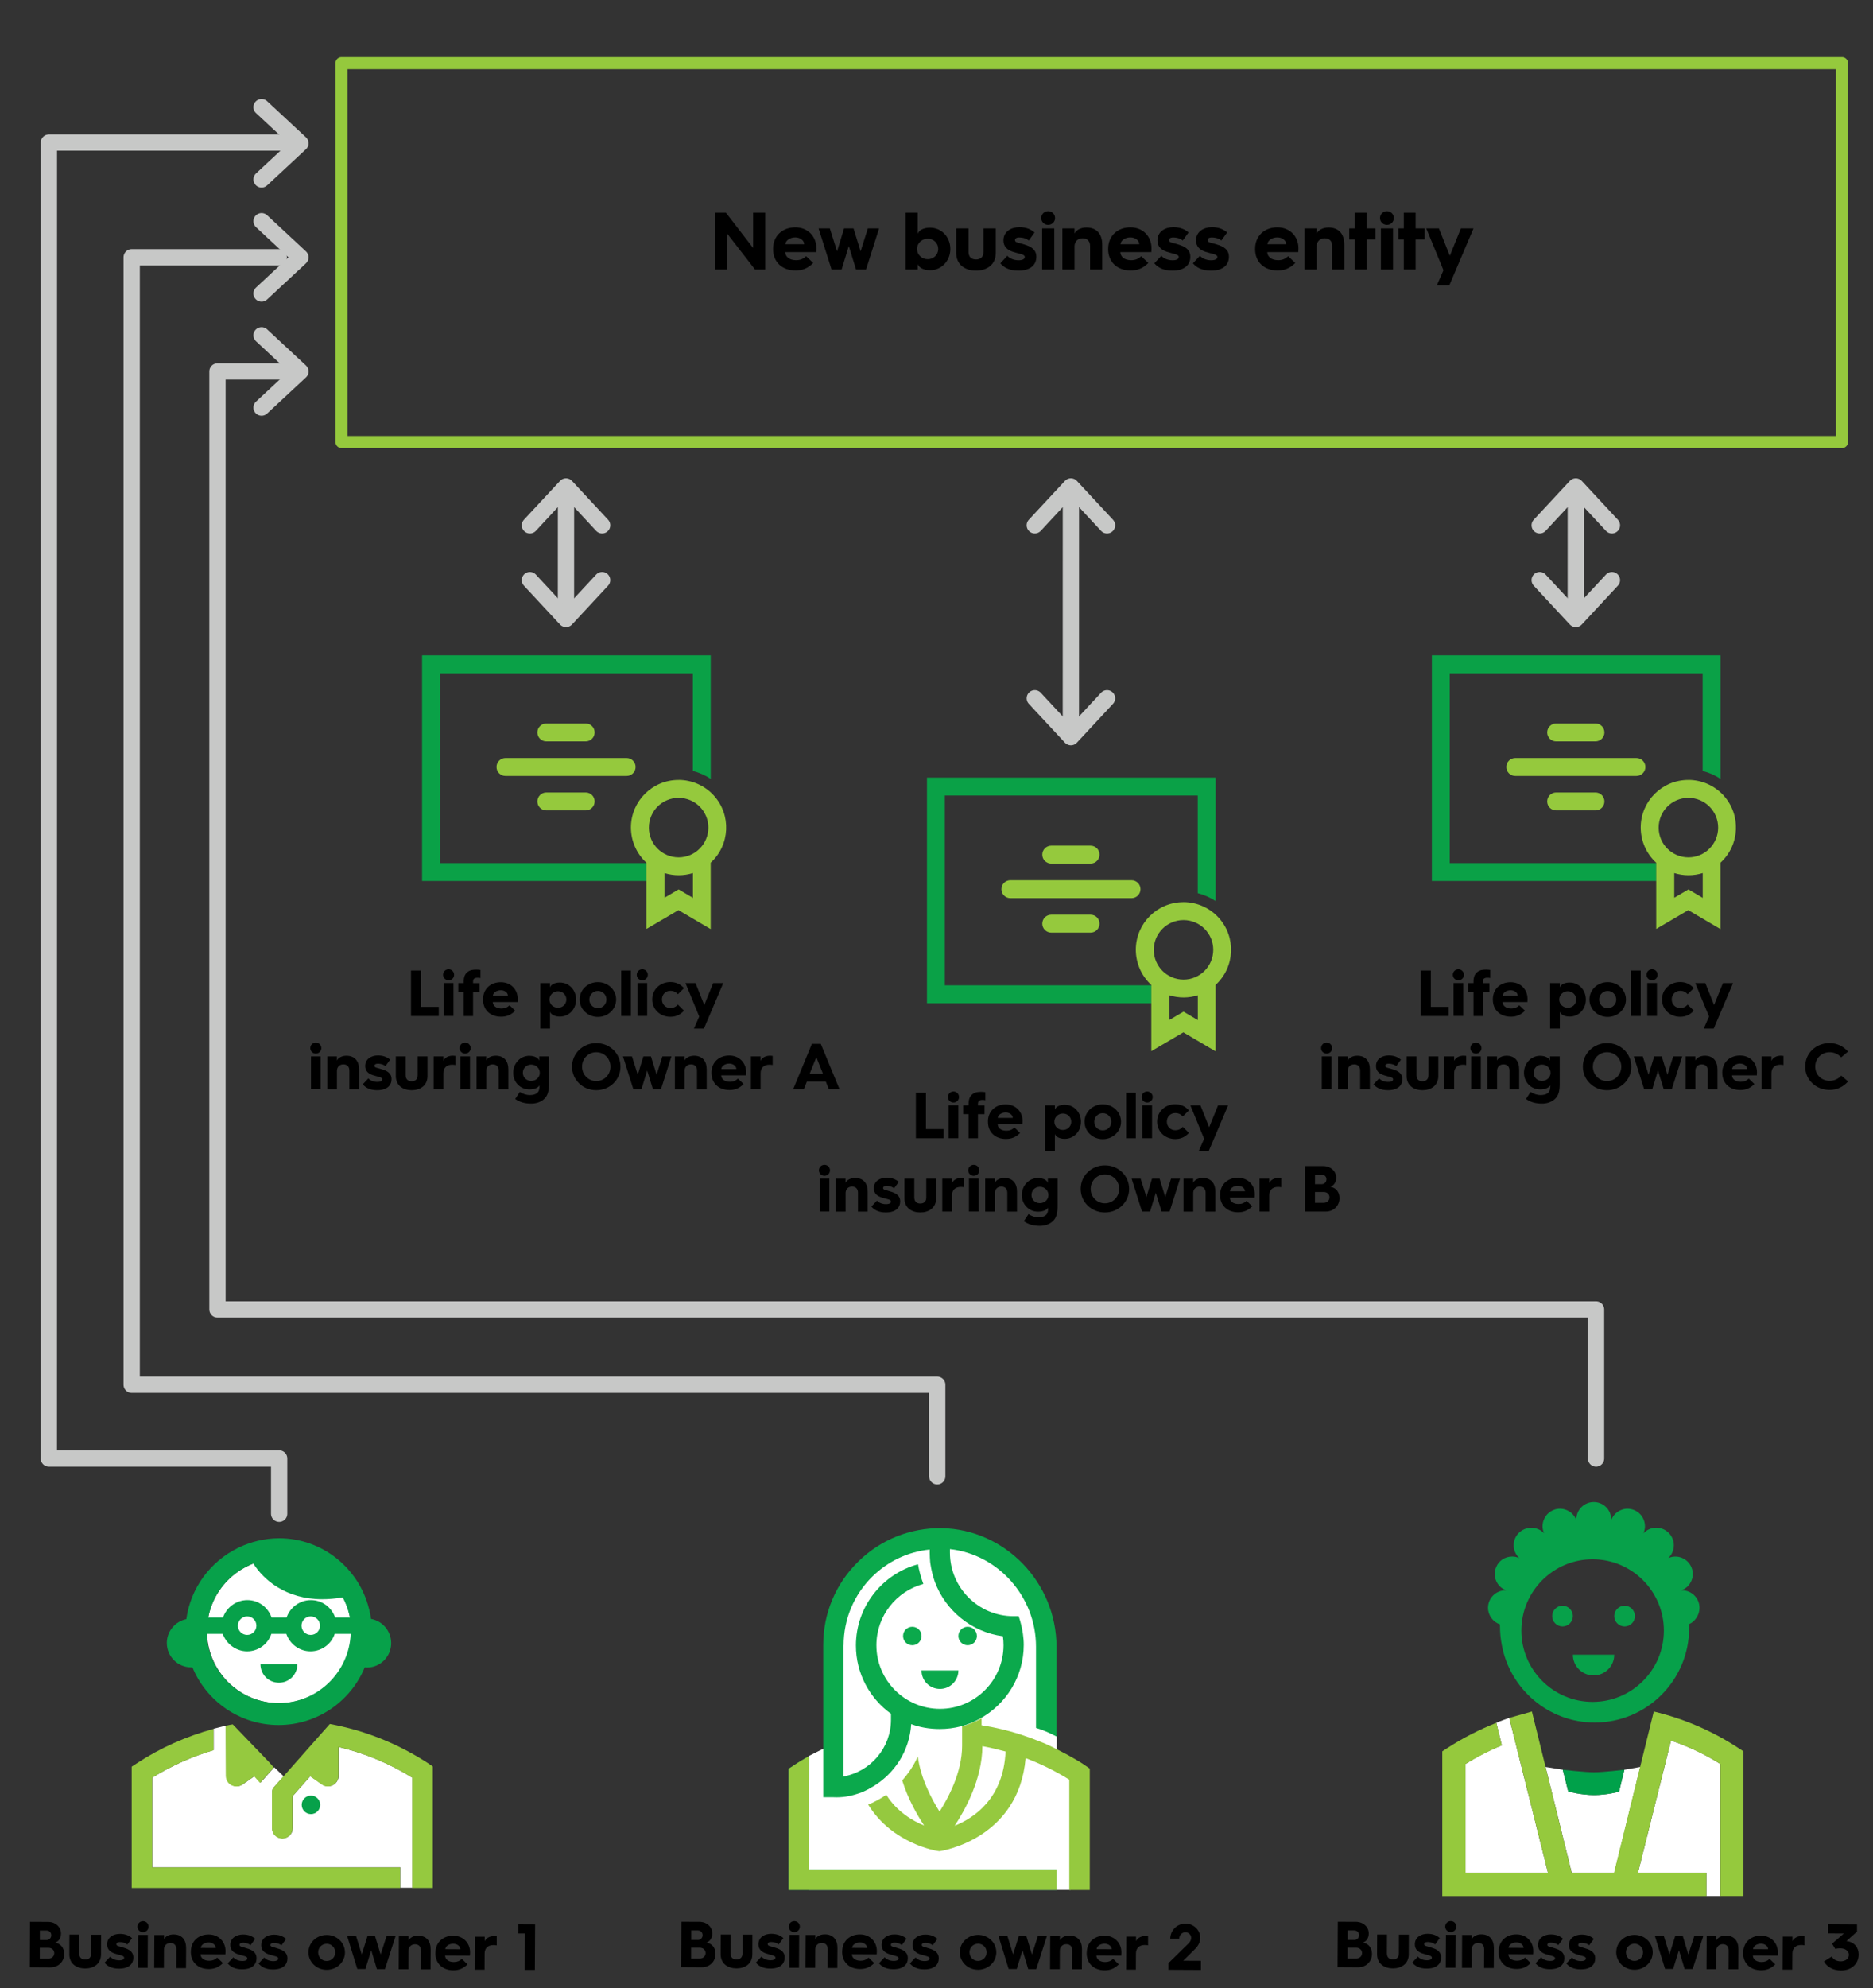 <?xml version="1.0" encoding="UTF-8"?><svg id="a" xmlns="http://www.w3.org/2000/svg" viewBox="0 0 460 488"><rect x="0" y="0" width="460" height="488" fill="#333333" stroke="none"/><defs><style>.k,.l,.m{fill:none;}.l{stroke:#95c93d;stroke-width:2.97px;}.l,.m{stroke-linecap:round;stroke-linejoin:round;}.n{fill:#00a14a;}.o{fill:#fff;}.p{fill:#07a14a;}.q{fill:#0ba94c;}.r{fill:#0aa147;}.s{fill:#95c93f;}.t{fill:#95c93d;}.m{stroke:#c7c8c7;stroke-width:4px;}</style></defs><g><g id="b"><g id="c"><path class="k" d="M163.17,214.31v6.06l3.48-2.04,3.51,2.07v-6.08c-2.28,.71-4.72,.71-6.99,0Z"/><path class="k" d="M166.67,195.83c-4.04,0-7.31,3.27-7.31,7.3,0,4.04,3.27,7.31,7.3,7.31,4.04,0,7.31-3.27,7.31-7.3h0c0-4.04-3.27-7.31-7.3-7.31Z"/><path class="t" d="M143.84,181.98c1.21,0,2.2-.98,2.2-2.2s-.98-2.2-2.2-2.2h-9.66c-1.21,0-2.2,.98-2.2,2.2s.98,2.2,2.2,2.2h9.66Z"/><path class="t" d="M156.1,188.26c0-1.21-.98-2.2-2.2-2.2h-29.76c-1.21,0-2.2,.98-2.2,2.2s.98,2.2,2.2,2.2h29.76c1.21,0,2.2-.98,2.2-2.2Z"/><path class="t" d="M134.18,194.52c-1.21,0-2.2,.98-2.2,2.2s.98,2.2,2.2,2.2h9.66c1.21,0,2.2-.98,2.2-2.2s-.98-2.2-2.2-2.2h-9.66Z"/><path class="r" d="M108.05,211.87v-46.6h62.11v23.97c1.56,.39,3.05,1.05,4.39,1.94v-30.31H103.66v55.38h55.12v-4.39h-50.72Z"/><path class="t" d="M166.67,191.44c-6.46-.02-11.7,5.21-11.72,11.66,0,3.3,1.38,6.45,3.81,8.67v16.25l7.87-4.62,7.91,4.66v-16.3c4.77-4.36,5.1-11.76,.75-16.52-2.22-2.43-5.36-3.81-8.65-3.81h.04Zm3.51,28.95l-3.51-2.07-3.48,2.04v-6.06c2.28,.71,4.72,.71,6.99,0v6.08Zm-3.51-9.94c-4.04,0-7.31-3.27-7.31-7.3,0-4.04,3.27-7.31,7.3-7.31,4.04,0,7.31,3.27,7.31,7.3h0c0,4.04-3.27,7.31-7.3,7.31Z"/></g></g><g><path d="M100.95,238.22h2.46v8.92h4.35v2.24h-6.82v-11.16Z"/><path d="M108.81,239.27c0-.77,.62-1.36,1.36-1.36s1.36,.59,1.36,1.36-.61,1.35-1.36,1.35-1.36-.59-1.36-1.35Zm.18,2.03h2.38v8.07h-2.38v-8.07Z"/><path d="M113.88,243.47h-1.33v-2.16h1.33v-.22c0-1.33,.32-2,.94-2.5,.67-.56,1.52-.59,2.22-.59,.34,0,.77,.05,.96,.08v1.99c-.21-.08-.48-.08-.72-.08-.75,0-1.1,.27-1.1,.96v.37h1.62v2.16h-1.62v5.91h-2.3v-5.91Z"/><path d="M118.63,245.32c0-2.58,1.86-4.23,4.37-4.23s4.15,1.83,4.15,4.1c0,0,0,.4-.03,.77h-6.1c.05,.96,.88,1.58,2.15,1.58,.83,0,1.41-.26,1.97-.78l1.39,1.33c-1.07,1.1-2.24,1.47-3.47,1.47-2.63,0-4.42-1.65-4.42-4.18v-.06Zm6.11-.91c0-.74-.78-1.34-1.74-1.34-1.04,0-1.89,.59-1.95,1.34h3.7Z"/><path d="M132.7,241.31h2.38v1.06c.22-.69,1.17-1.2,2.4-1.2,2.29,0,4,1.84,4,4.18s-1.71,4.18-4,4.18c-1.23,0-2.18-.5-2.4-1.2v4.15h-2.38v-11.16Zm4.35,6.05c1.15,0,2.05-.88,2.05-2.02s-.9-2.02-2.05-2.02-2.11,.88-2.11,2.02,.94,2.02,2.11,2.02Z"/><path d="M146.84,241.07c2.48,0,4.48,1.89,4.48,4.27s-2,4.27-4.48,4.27-4.48-1.89-4.48-4.27,1.98-4.27,4.48-4.27Zm0,6.39c1.17,0,2.1-.93,2.1-2.11s-.93-2.11-2.1-2.11-2.1,.94-2.1,2.11,.91,2.11,2.1,2.11Z"/><path d="M152.57,238.22h2.38v11.16h-2.38v-11.16Z"/><path d="M156.38,239.27c0-.77,.62-1.36,1.36-1.36s1.36,.59,1.36,1.36-.61,1.35-1.36,1.35-1.36-.59-1.36-1.35Zm.18,2.03h2.38v8.07h-2.38v-8.07Z"/><path d="M164.63,241.05c1.2,0,2.34,.38,3.36,1.5l-1.5,1.49c-.5-.53-1.02-.83-1.86-.83-1.15,0-2.06,.88-2.06,2.11s.91,2.1,2.06,2.1c.83,0,1.36-.3,1.86-.83l1.5,1.49c-1.02,1.12-2.16,1.5-3.36,1.5-2.46,0-4.45-1.79-4.45-4.26s1.98-4.27,4.45-4.27Z"/><path d="M168.34,241.31h2.48l2.15,5.38,2.18-5.38h2.48l-4.75,11.17h-2.45l1.3-2.96-3.38-8.21Z"/><path d="M76.2,257.27c0-.77,.62-1.36,1.36-1.36s1.36,.59,1.36,1.36-.61,1.35-1.36,1.35-1.36-.59-1.36-1.35Zm.18,2.03h2.38v8.07h-2.38v-8.07Z"/><path d="M80.36,259.31h2.38v1.01c.34-.7,1.23-1.18,2.35-1.18,1.98,0,3.09,1.26,3.09,3.35v4.9h-2.38v-4.61c0-.93-.51-1.52-1.47-1.52s-1.58,.66-1.58,1.6v4.53h-2.38v-8.07Z"/><path d="M90.46,264.69c.43,.51,1.26,.88,2.21,.88,.85,0,1.22-.27,1.22-.66,0-.54-1.1-.59-2.34-1.01-1.12-.38-1.86-1.02-1.86-2.24,0-1.73,1.5-2.59,3.14-2.59,1.44,0,2.37,.5,2.98,1.04l-1.14,1.57c-.35-.29-.96-.59-1.9-.59-.54,0-.8,.24-.8,.51,0,.54,.66,.45,2.21,.99,1.46,.5,1.98,1.26,1.98,2.29,0,1.55-1.09,2.72-3.55,2.72-1.81,0-2.91-.69-3.52-1.44l1.38-1.47Z"/><path d="M97.21,259.31h2.42v4.61c0,1.09,.67,1.49,1.47,1.49s1.47-.4,1.47-1.49v-4.61h2.42v4.82c0,2.37-1.82,3.47-3.89,3.47s-3.89-1.1-3.89-3.47v-4.82Z"/><path d="M106.5,259.31h2.38v1.1c.37-.82,1.23-1.28,2.34-1.28,.22,0,.5,.03,.62,.05v2.24c-.22-.05-.5-.08-.8-.08-1.36,0-2.16,.78-2.16,2.1v3.94h-2.38v-8.07Z"/><path d="M112.87,257.27c0-.77,.62-1.36,1.36-1.36s1.36,.59,1.36,1.36-.61,1.35-1.36,1.35-1.36-.59-1.36-1.35Zm.18,2.03h2.38v8.07h-2.38v-8.07Z"/><path d="M117.03,259.31h2.38v1.01c.34-.7,1.23-1.18,2.35-1.18,1.98,0,3.09,1.26,3.09,3.35v4.9h-2.38v-4.61c0-.93-.51-1.52-1.47-1.52s-1.58,.66-1.58,1.6v4.53h-2.38v-8.07Z"/><path d="M130.03,259.16c1.23,0,2.18,.5,2.4,1.2v-1.06h2.39v6.72c0,1.67-.22,3.01-1.41,3.94-.74,.58-1.79,.93-2.93,.93-1.55,0-2.85-.35-3.95-1.14l1.14-1.73c.74,.46,1.54,.77,2.48,.77,.66,0,1.25-.14,1.65-.42,.62-.43,.7-1.15,.7-1.76v-.18c-.34,.56-1.26,.98-2.46,.98-2.29,0-4-1.79-4-4.08s1.71-4.18,4-4.18Zm.43,6.16c1.17,0,2.11-.86,2.11-1.99s-.94-2.02-2.11-2.02-2.05,.88-2.05,2.02,.9,1.99,2.05,1.99Z"/><path d="M146.44,256.04c3.31,0,5.95,2.54,5.95,5.78s-2.64,5.78-5.95,5.78-5.95-2.53-5.95-5.78,2.66-5.78,5.95-5.78Zm0,9.32c1.95,0,3.49-1.57,3.49-3.54s-1.52-3.54-3.49-3.54-3.49,1.58-3.49,3.54,1.52,3.54,3.49,3.54Z"/><path d="M153,259.31h2.21l1.42,4.5,1.38-4.5h1.86l1.39,4.5,1.42-4.5h2.21l-2.56,8.07h-1.97l-1.42-4.61-1.41,4.61h-1.98l-2.55-8.07Z"/><path d="M165.74,259.31h2.38v1.01c.34-.7,1.23-1.18,2.35-1.18,1.98,0,3.09,1.26,3.09,3.35v4.9h-2.38v-4.61c0-.93-.51-1.52-1.47-1.52s-1.58,.66-1.58,1.6v4.53h-2.38v-8.07Z"/><path d="M174.73,263.32c0-2.58,1.86-4.23,4.37-4.23s4.15,1.83,4.15,4.1c0,0,0,.4-.03,.77h-6.1c.05,.96,.88,1.58,2.15,1.58,.83,0,1.41-.26,1.97-.78l1.39,1.33c-1.07,1.1-2.24,1.47-3.47,1.47-2.63,0-4.42-1.65-4.42-4.18v-.06Zm6.11-.91c0-.74-.78-1.34-1.74-1.34-1.04,0-1.89,.59-1.95,1.34h3.7Z"/><path d="M184.42,259.31h2.38v1.1c.37-.82,1.23-1.28,2.34-1.28,.22,0,.5,.03,.62,.05v2.24c-.22-.05-.5-.08-.8-.08-1.36,0-2.16,.78-2.16,2.1v3.94h-2.38v-8.07Z"/><path d="M199.39,256.22h2.19l4.61,11.16h-2.62l-.75-1.87h-4.66l-.75,1.87h-2.62l4.61-11.16Zm2.72,7.32l-1.62-4.05-1.63,4.05h3.25Z"/></g></g><g><g id="d"><g id="e"><path class="k" d="M287.17,244.31v6.06l3.48-2.04,3.51,2.07v-6.08c-2.28,.71-4.72,.71-6.99,0Z"/><path class="k" d="M290.67,225.83c-4.04,0-7.31,3.27-7.31,7.3,0,4.04,3.27,7.31,7.3,7.31,4.04,0,7.31-3.27,7.31-7.3h0c0-4.04-3.27-7.31-7.3-7.31Z"/><path class="t" d="M267.84,211.98c1.21,0,2.2-.98,2.2-2.2s-.98-2.2-2.2-2.2h-9.66c-1.21,0-2.2,.98-2.2,2.2s.98,2.2,2.2,2.2h9.66Z"/><path class="t" d="M280.1,218.26c0-1.21-.98-2.2-2.2-2.2h-29.76c-1.21,0-2.2,.98-2.2,2.2s.98,2.2,2.2,2.2h29.76c1.21,0,2.2-.98,2.2-2.2Z"/><path class="t" d="M258.18,224.52c-1.21,0-2.2,.98-2.2,2.2s.98,2.2,2.2,2.2h9.66c1.21,0,2.2-.98,2.2-2.2s-.98-2.2-2.2-2.2h-9.66Z"/><path class="r" d="M232.05,241.87v-46.6h62.11v23.97c1.56,.39,3.05,1.05,4.39,1.94v-30.31h-70.89v55.38h55.12v-4.39h-50.72Z"/><path class="t" d="M290.67,221.44c-6.46-.02-11.7,5.21-11.72,11.66,0,3.3,1.38,6.45,3.81,8.67v16.25l7.87-4.62,7.91,4.66v-16.3c4.77-4.36,5.1-11.76,.75-16.52-2.22-2.43-5.36-3.81-8.65-3.81h.04Zm3.51,28.95l-3.51-2.07-3.48,2.04v-6.06c2.28,.71,4.72,.71,6.99,0v6.08Zm-3.51-9.94c-4.04,0-7.31-3.27-7.31-7.3,0-4.04,3.27-7.31,7.3-7.31,4.04,0,7.31,3.27,7.31,7.3h0c0,4.04-3.27,7.31-7.3,7.31Z"/></g></g><g><path d="M224.95,268.22h2.46v8.92h4.35v2.24h-6.82v-11.16Z"/><path d="M232.81,269.27c0-.77,.62-1.36,1.36-1.36s1.36,.59,1.36,1.36-.61,1.35-1.36,1.35-1.36-.59-1.36-1.35Zm.18,2.03h2.38v8.07h-2.38v-8.07Z"/><path d="M237.88,273.47h-1.33v-2.16h1.33v-.22c0-1.33,.32-2,.94-2.5,.67-.56,1.52-.59,2.22-.59,.34,0,.77,.05,.96,.08v1.99c-.21-.08-.48-.08-.72-.08-.75,0-1.1,.27-1.1,.96v.37h1.62v2.16h-1.62v5.91h-2.3v-5.91Z"/><path d="M242.63,275.32c0-2.58,1.86-4.23,4.37-4.23s4.15,1.83,4.15,4.1c0,0,0,.4-.03,.77h-6.1c.05,.96,.88,1.58,2.15,1.58,.83,0,1.41-.26,1.97-.78l1.39,1.33c-1.07,1.1-2.24,1.47-3.47,1.47-2.63,0-4.42-1.65-4.42-4.18v-.06Zm6.11-.91c0-.74-.78-1.34-1.74-1.34-1.04,0-1.89,.59-1.95,1.34h3.7Z"/><path d="M256.7,271.31h2.38v1.06c.22-.69,1.17-1.2,2.4-1.2,2.29,0,4,1.84,4,4.18s-1.71,4.18-4,4.18c-1.23,0-2.18-.5-2.4-1.2v4.15h-2.38v-11.16Zm4.35,6.05c1.15,0,2.05-.88,2.05-2.02s-.9-2.02-2.05-2.02-2.11,.88-2.11,2.02,.94,2.02,2.11,2.02Z"/><path d="M270.84,271.07c2.48,0,4.48,1.89,4.48,4.27s-2,4.27-4.48,4.27-4.48-1.89-4.48-4.27,1.98-4.27,4.48-4.27Zm0,6.39c1.17,0,2.1-.93,2.1-2.11s-.93-2.11-2.1-2.11-2.1,.94-2.1,2.11,.91,2.11,2.1,2.11Z"/><path d="M276.57,268.22h2.38v11.16h-2.38v-11.16Z"/><path d="M280.38,269.27c0-.77,.62-1.36,1.36-1.36s1.36,.59,1.36,1.36-.61,1.35-1.36,1.35-1.36-.59-1.36-1.35Zm.18,2.03h2.38v8.07h-2.38v-8.07Z"/><path d="M288.63,271.05c1.2,0,2.34,.38,3.36,1.5l-1.5,1.49c-.5-.53-1.02-.83-1.86-.83-1.15,0-2.06,.88-2.06,2.11s.91,2.1,2.06,2.1c.83,0,1.36-.3,1.86-.83l1.5,1.49c-1.02,1.12-2.16,1.5-3.36,1.5-2.46,0-4.45-1.79-4.45-4.26s1.98-4.27,4.45-4.27Z"/><path d="M292.34,271.31h2.48l2.15,5.38,2.18-5.38h2.48l-4.75,11.17h-2.45l1.3-2.96-3.38-8.21Z"/><path d="M201.12,287.27c0-.77,.62-1.36,1.36-1.36s1.36,.59,1.36,1.36-.61,1.35-1.36,1.35-1.36-.59-1.36-1.35Zm.18,2.03h2.38v8.07h-2.38v-8.07Z"/><path d="M205.28,289.31h2.38v1.01c.34-.7,1.23-1.18,2.35-1.18,1.98,0,3.09,1.26,3.09,3.35v4.9h-2.38v-4.61c0-.93-.51-1.52-1.47-1.52s-1.58,.66-1.58,1.6v4.53h-2.38v-8.07Z"/><path d="M215.38,294.69c.43,.51,1.26,.88,2.21,.88,.85,0,1.22-.27,1.22-.66,0-.54-1.1-.59-2.34-1.01-1.12-.38-1.86-1.02-1.86-2.24,0-1.73,1.5-2.59,3.14-2.59,1.44,0,2.37,.5,2.98,1.04l-1.14,1.57c-.35-.29-.96-.59-1.9-.59-.54,0-.8,.24-.8,.51,0,.54,.66,.45,2.21,.99,1.46,.5,1.98,1.26,1.98,2.29,0,1.55-1.09,2.72-3.55,2.72-1.81,0-2.91-.69-3.52-1.44l1.38-1.47Z"/><path d="M222.13,289.31h2.42v4.61c0,1.09,.67,1.49,1.47,1.49s1.47-.4,1.47-1.49v-4.61h2.42v4.82c0,2.37-1.82,3.47-3.89,3.47s-3.89-1.1-3.89-3.47v-4.82Z"/><path d="M231.42,289.31h2.38v1.1c.37-.82,1.23-1.28,2.34-1.28,.22,0,.5,.03,.62,.05v2.24c-.22-.05-.5-.08-.8-.08-1.36,0-2.16,.78-2.16,2.1v3.94h-2.38v-8.07Z"/><path d="M237.79,287.27c0-.77,.62-1.36,1.36-1.36s1.36,.59,1.36,1.36-.61,1.35-1.36,1.35-1.36-.59-1.36-1.35Zm.18,2.03h2.38v8.07h-2.38v-8.07Z"/><path d="M241.95,289.31h2.38v1.01c.34-.7,1.23-1.18,2.35-1.18,1.98,0,3.09,1.26,3.09,3.35v4.9h-2.38v-4.61c0-.93-.51-1.52-1.47-1.52s-1.58,.66-1.58,1.6v4.53h-2.38v-8.07Z"/><path d="M254.95,289.16c1.23,0,2.18,.5,2.4,1.2v-1.06h2.39v6.72c0,1.67-.22,3.01-1.41,3.94-.74,.58-1.79,.93-2.93,.93-1.55,0-2.85-.35-3.95-1.14l1.14-1.73c.74,.46,1.54,.77,2.48,.77,.66,0,1.25-.14,1.65-.42,.62-.43,.7-1.15,.7-1.76v-.18c-.34,.56-1.26,.98-2.46,.98-2.29,0-4-1.79-4-4.08s1.71-4.18,4-4.18Zm.43,6.16c1.17,0,2.11-.86,2.11-1.99s-.94-2.02-2.11-2.02-2.05,.88-2.05,2.02,.9,1.99,2.05,1.99Z"/><path d="M271.36,286.04c3.31,0,5.95,2.54,5.95,5.78s-2.64,5.78-5.95,5.78-5.95-2.53-5.95-5.78,2.66-5.78,5.95-5.78Zm0,9.32c1.95,0,3.49-1.57,3.49-3.54s-1.52-3.54-3.49-3.54-3.49,1.58-3.49,3.54,1.52,3.54,3.49,3.54Z"/><path d="M277.92,289.31h2.21l1.42,4.5,1.38-4.5h1.86l1.39,4.5,1.42-4.5h2.21l-2.56,8.07h-1.97l-1.42-4.61-1.41,4.61h-1.98l-2.55-8.07Z"/><path d="M290.66,289.31h2.38v1.01c.34-.7,1.23-1.18,2.35-1.18,1.98,0,3.09,1.26,3.09,3.35v4.9h-2.38v-4.61c0-.93-.51-1.52-1.47-1.52s-1.58,.66-1.58,1.6v4.53h-2.38v-8.07Z"/><path d="M299.65,293.32c0-2.58,1.86-4.23,4.37-4.23s4.15,1.83,4.15,4.1c0,0,0,.4-.03,.77h-6.1c.05,.96,.88,1.58,2.15,1.58,.83,0,1.41-.26,1.97-.78l1.39,1.33c-1.07,1.1-2.24,1.47-3.47,1.47-2.63,0-4.42-1.65-4.42-4.18v-.06Zm6.11-.91c0-.74-.78-1.34-1.74-1.34-1.04,0-1.89,.59-1.95,1.34h3.7Z"/><path d="M309.34,289.31h2.38v1.1c.37-.82,1.23-1.28,2.34-1.28,.22,0,.5,.03,.62,.05v2.24c-.22-.05-.5-.08-.8-.08-1.36,0-2.16,.78-2.16,2.1v3.94h-2.38v-8.07Z"/><path d="M320.54,286.22h4.43c1.78,0,3.19,1.2,3.19,2.85,0,1.07-.53,1.92-1.42,2.24,1.47,.26,2.24,1.38,2.24,2.77,0,1.89-1.44,3.3-3.39,3.3h-5.04v-11.16Zm4.03,4.45c.7,0,1.2-.5,1.2-1.19s-.5-1.15-1.18-1.15h-1.63v2.34h1.62Zm.51,4.58c.83,0,1.44-.59,1.44-1.36s-.59-1.31-1.46-1.31h-2.11v2.67h2.13Z"/></g></g><g><g id="f"><g id="g"><path class="k" d="M411.17,214.31v6.06l3.48-2.04,3.51,2.07v-6.08c-2.28,.71-4.72,.71-6.99,0Z"/><path class="k" d="M414.67,195.83c-4.04,0-7.31,3.27-7.31,7.3,0,4.04,3.27,7.31,7.3,7.31,4.04,0,7.31-3.27,7.31-7.3h0c0-4.04-3.27-7.31-7.3-7.31Z"/><path class="t" d="M391.84,181.98c1.21,0,2.2-.98,2.2-2.2s-.98-2.2-2.2-2.2h-9.66c-1.21,0-2.2,.98-2.2,2.2s.98,2.2,2.2,2.2h9.66Z"/><path class="t" d="M404.1,188.26c0-1.21-.98-2.2-2.2-2.2h-29.76c-1.21,0-2.2,.98-2.2,2.2s.98,2.2,2.2,2.2h29.76c1.21,0,2.2-.98,2.2-2.2Z"/><path class="t" d="M382.18,194.52c-1.21,0-2.2,.98-2.2,2.2s.98,2.2,2.2,2.2h9.66c1.21,0,2.2-.98,2.2-2.2s-.98-2.2-2.2-2.2h-9.66Z"/><path class="r" d="M356.05,211.87v-46.6h62.11v23.97c1.56,.39,3.05,1.05,4.39,1.94v-30.31h-70.89v55.38h55.12v-4.39h-50.72Z"/><path class="t" d="M414.67,191.44c-6.46-.02-11.7,5.21-11.72,11.66,0,3.3,1.38,6.45,3.81,8.67v16.25l7.87-4.62,7.91,4.66v-16.3c4.77-4.36,5.1-11.76,.75-16.52-2.22-2.43-5.36-3.81-8.65-3.81h.04Zm3.51,28.95l-3.51-2.07-3.48,2.04v-6.06c2.28,.71,4.72,.71,6.99,0v6.08Zm-3.51-9.94c-4.04,0-7.31-3.27-7.31-7.3,0-4.04,3.27-7.31,7.3-7.31,4.04,0,7.31,3.27,7.31,7.3h0c0,4.04-3.27,7.31-7.3,7.31Z"/></g></g><g><path d="M348.95,238.22h2.46v8.92h4.35v2.24h-6.82v-11.16Z"/><path d="M356.81,239.27c0-.77,.62-1.36,1.36-1.36s1.36,.59,1.36,1.36-.61,1.35-1.36,1.35-1.36-.59-1.36-1.35Zm.18,2.03h2.38v8.07h-2.38v-8.07Z"/><path d="M361.88,243.47h-1.33v-2.16h1.33v-.22c0-1.33,.32-2,.94-2.5,.67-.56,1.52-.59,2.22-.59,.34,0,.77,.05,.96,.08v1.99c-.21-.08-.48-.08-.72-.08-.75,0-1.1,.27-1.1,.96v.37h1.62v2.16h-1.62v5.91h-2.3v-5.91Z"/><path d="M366.63,245.32c0-2.58,1.86-4.23,4.37-4.23s4.15,1.83,4.15,4.1c0,0,0,.4-.03,.77h-6.1c.05,.96,.88,1.58,2.15,1.58,.83,0,1.41-.26,1.97-.78l1.39,1.33c-1.07,1.1-2.24,1.47-3.47,1.47-2.63,0-4.42-1.65-4.42-4.18v-.06Zm6.11-.91c0-.74-.78-1.34-1.74-1.34-1.04,0-1.89,.59-1.95,1.34h3.7Z"/><path d="M380.7,241.31h2.38v1.06c.22-.69,1.17-1.2,2.4-1.2,2.29,0,4,1.84,4,4.18s-1.71,4.18-4,4.18c-1.23,0-2.18-.5-2.4-1.2v4.15h-2.38v-11.16Zm4.35,6.05c1.15,0,2.05-.88,2.05-2.02s-.9-2.02-2.05-2.02-2.11,.88-2.11,2.02,.94,2.02,2.11,2.02Z"/><path d="M394.84,241.07c2.48,0,4.48,1.89,4.48,4.27s-2,4.27-4.48,4.27-4.48-1.89-4.48-4.27,1.98-4.27,4.48-4.27Zm0,6.39c1.17,0,2.1-.93,2.1-2.11s-.93-2.11-2.1-2.11-2.1,.94-2.1,2.11,.91,2.11,2.1,2.11Z"/><path d="M400.57,238.22h2.38v11.16h-2.38v-11.16Z"/><path d="M404.38,239.27c0-.77,.62-1.36,1.36-1.36s1.36,.59,1.36,1.36-.61,1.35-1.36,1.35-1.36-.59-1.36-1.35Zm.18,2.03h2.38v8.07h-2.38v-8.07Z"/><path d="M412.63,241.05c1.2,0,2.34,.38,3.36,1.5l-1.5,1.49c-.5-.53-1.02-.83-1.86-.83-1.15,0-2.06,.88-2.06,2.11s.91,2.1,2.06,2.1c.83,0,1.36-.3,1.86-.83l1.5,1.49c-1.02,1.12-2.16,1.5-3.36,1.5-2.46,0-4.45-1.79-4.45-4.26s1.98-4.27,4.45-4.27Z"/><path d="M416.34,241.31h2.48l2.15,5.38,2.18-5.38h2.48l-4.75,11.17h-2.45l1.3-2.96-3.38-8.21Z"/><path d="M324.45,257.27c0-.77,.62-1.36,1.36-1.36s1.36,.59,1.36,1.36-.61,1.35-1.36,1.35-1.36-.59-1.36-1.35Zm.18,2.03h2.38v8.07h-2.38v-8.07Z"/><path d="M328.61,259.31h2.38v1.01c.34-.7,1.23-1.18,2.35-1.18,1.98,0,3.09,1.26,3.09,3.35v4.9h-2.38v-4.61c0-.93-.51-1.52-1.47-1.52s-1.58,.66-1.58,1.6v4.53h-2.38v-8.07Z"/><path d="M338.71,264.69c.43,.51,1.26,.88,2.21,.88,.85,0,1.22-.27,1.22-.66,0-.54-1.1-.59-2.34-1.01-1.12-.38-1.86-1.02-1.86-2.24,0-1.73,1.5-2.59,3.14-2.59,1.44,0,2.37,.5,2.98,1.04l-1.14,1.57c-.35-.29-.96-.59-1.9-.59-.54,0-.8,.24-.8,.51,0,.54,.66,.45,2.21,.99,1.46,.5,1.98,1.26,1.98,2.29,0,1.55-1.09,2.72-3.55,2.72-1.81,0-2.91-.69-3.52-1.44l1.38-1.47Z"/><path d="M345.46,259.31h2.42v4.61c0,1.09,.67,1.49,1.47,1.49s1.47-.4,1.47-1.49v-4.61h2.42v4.82c0,2.37-1.82,3.47-3.89,3.47s-3.89-1.1-3.89-3.47v-4.82Z"/><path d="M354.75,259.31h2.38v1.1c.37-.82,1.23-1.28,2.34-1.28,.22,0,.5,.03,.62,.05v2.24c-.22-.05-.5-.08-.8-.08-1.36,0-2.16,.78-2.16,2.1v3.94h-2.38v-8.07Z"/><path d="M361.12,257.27c0-.77,.62-1.36,1.36-1.36s1.36,.59,1.36,1.36-.61,1.35-1.36,1.35-1.36-.59-1.36-1.35Zm.18,2.03h2.38v8.07h-2.38v-8.07Z"/><path d="M365.28,259.31h2.38v1.01c.34-.7,1.23-1.18,2.35-1.18,1.98,0,3.09,1.26,3.09,3.35v4.9h-2.38v-4.61c0-.93-.51-1.52-1.47-1.52s-1.58,.66-1.58,1.6v4.53h-2.38v-8.07Z"/><path d="M378.27,259.16c1.23,0,2.18,.5,2.4,1.2v-1.06h2.39v6.72c0,1.67-.22,3.01-1.41,3.94-.74,.58-1.79,.93-2.93,.93-1.55,0-2.85-.35-3.95-1.14l1.14-1.73c.74,.46,1.54,.77,2.48,.77,.66,0,1.25-.14,1.65-.42,.62-.43,.7-1.15,.7-1.76v-.18c-.34,.56-1.26,.98-2.46,.98-2.29,0-4-1.79-4-4.08s1.71-4.18,4-4.18Zm.43,6.16c1.17,0,2.11-.86,2.11-1.99s-.94-2.02-2.11-2.02-2.05,.88-2.05,2.02,.9,1.99,2.05,1.99Z"/><path d="M394.69,256.04c3.31,0,5.95,2.54,5.95,5.78s-2.64,5.78-5.95,5.78-5.95-2.53-5.95-5.78,2.66-5.78,5.95-5.78Zm0,9.32c1.95,0,3.49-1.57,3.49-3.54s-1.52-3.54-3.49-3.54-3.49,1.58-3.49,3.54,1.52,3.54,3.49,3.54Z"/><path d="M401.25,259.31h2.21l1.42,4.5,1.38-4.5h1.86l1.39,4.5,1.42-4.5h2.21l-2.56,8.07h-1.97l-1.42-4.61-1.41,4.61h-1.98l-2.55-8.07Z"/><path d="M413.98,259.31h2.38v1.01c.34-.7,1.23-1.18,2.35-1.18,1.98,0,3.09,1.26,3.09,3.35v4.9h-2.38v-4.61c0-.93-.51-1.52-1.47-1.52s-1.58,.66-1.58,1.6v4.53h-2.38v-8.07Z"/><path d="M422.98,263.32c0-2.58,1.86-4.23,4.37-4.23s4.15,1.83,4.15,4.1c0,0,0,.4-.03,.77h-6.1c.05,.96,.88,1.58,2.15,1.58,.83,0,1.41-.26,1.97-.78l1.39,1.33c-1.07,1.1-2.24,1.47-3.47,1.47-2.63,0-4.42-1.65-4.42-4.18v-.06Zm6.11-.91c0-.74-.78-1.34-1.74-1.34-1.04,0-1.89,.59-1.95,1.34h3.7Z"/><path d="M432.67,259.31h2.38v1.1c.37-.82,1.23-1.28,2.34-1.28,.22,0,.5,.03,.62,.05v2.24c-.22-.05-.5-.08-.8-.08-1.36,0-2.16,.78-2.16,2.1v3.94h-2.38v-8.07Z"/><path d="M449.35,256.04c1.81,0,3.41,.8,4.51,2.08l-1.68,1.42c-.7-.78-1.71-1.26-2.83-1.26-1.98,0-3.54,1.5-3.54,3.52s1.55,3.5,3.54,3.5c1.12,0,2.15-.48,2.85-1.28l1.68,1.42c-1.1,1.3-2.72,2.1-4.53,2.1-3.31,0-6-2.42-6-5.75s2.69-5.76,6-5.76Z"/></g></g><g><g><path d="M7.38,471.72l4.43,.02c1.78,0,3.18,1.22,3.17,2.87,0,1.07-.54,1.92-1.44,2.23,1.47,.26,2.23,1.39,2.23,2.78,0,1.89-1.46,3.29-3.41,3.28l-5.04-.03,.06-11.16Zm4.5,9.05c.83,0,1.44-.58,1.45-1.35,0-.75-.59-1.32-1.45-1.32h-2.11v2.66h2.11Zm-.49-4.57c.7,0,1.2-.49,1.21-1.18,0-.66-.49-1.16-1.18-1.16h-1.63v2.33h1.6Z"/><path d="M17.05,474.86h2.42l-.02,4.62c0,1.09,.66,1.49,1.46,1.5s1.48-.39,1.48-1.48l.02-4.61h2.42l-.02,4.83c-.01,2.37-1.84,3.46-3.91,3.45s-3.88-1.12-3.87-3.49l.02-4.82Z"/><path d="M27.07,480.29c.43,.51,1.26,.89,2.2,.89,.85,0,1.22-.27,1.22-.65,0-.54-1.1-.6-2.33-1.02-1.12-.39-1.85-1.03-1.85-2.25,0-1.73,1.52-2.59,3.15-2.58,1.44,0,2.37,.51,2.97,1.06l-1.15,1.56c-.35-.29-.96-.6-1.9-.6-.54,0-.8,.24-.8,.51,0,.54,.65,.45,2.2,1,1.45,.5,1.98,1.28,1.97,2.3,0,1.55-1.1,2.71-3.57,2.7-1.81,0-2.91-.7-3.51-1.46l1.38-1.46Z"/><path d="M33.76,472.91c0-.77,.63-1.36,1.37-1.35,.75,0,1.36,.6,1.35,1.37,0,.75-.61,1.34-1.37,1.34-.74,0-1.36-.6-1.35-1.35Zm.17,2.03h2.38l-.04,8.08h-2.38l.04-8.08Z"/><path d="M37.91,474.97h2.38v1.02c.33-.7,1.23-1.18,2.35-1.17,1.98,0,3.08,1.28,3.07,3.36l-.03,4.9h-2.38l.02-4.62c0-.93-.5-1.52-1.46-1.53-.91,0-1.59,.65-1.59,1.59l-.02,4.53h-2.38l.04-8.08Z"/><path d="M46.88,479.03c.01-2.58,1.88-4.22,4.39-4.2,2.5,.01,4.14,1.85,4.12,4.12,0,0,0,.4-.04,.77l-6.1-.03c.04,.96,.87,1.59,2.14,1.59,.83,0,1.41-.25,1.97-.77l1.39,1.34c-1.08,1.1-2.25,1.46-3.48,1.46-2.63-.01-4.41-1.67-4.4-4.2v-.06Zm6.12-.88c0-.74-.78-1.35-1.74-1.35-1.04,0-1.89,.58-1.96,1.33l3.7,.02Z"/><path d="M57.32,480.45c.43,.51,1.26,.89,2.2,.89,.85,0,1.22-.27,1.22-.65,0-.54-1.1-.6-2.33-1.02-1.12-.39-1.85-1.03-1.85-2.25,0-1.73,1.52-2.59,3.15-2.58,1.44,0,2.37,.51,2.97,1.06l-1.15,1.56c-.35-.29-.96-.6-1.9-.6-.54,0-.8,.24-.8,.51,0,.54,.65,.45,2.2,1,1.45,.5,1.98,1.27,1.97,2.3,0,1.55-1.1,2.71-3.57,2.7-1.81,0-2.91-.7-3.51-1.46l1.38-1.46Z"/><path d="M64.91,480.49c.43,.51,1.26,.89,2.2,.89,.85,0,1.22-.27,1.22-.65,0-.54-1.1-.6-2.33-1.02-1.12-.39-1.85-1.03-1.85-2.25,0-1.73,1.52-2.59,3.15-2.58,1.44,0,2.37,.51,2.97,1.06l-1.15,1.56c-.35-.29-.96-.6-1.9-.6-.54,0-.8,.24-.8,.51,0,.54,.65,.45,2.2,1,1.45,.5,1.98,1.28,1.97,2.3,0,1.55-1.1,2.71-3.57,2.7-1.81,0-2.91-.7-3.51-1.46l1.38-1.47Z"/><path d="M80.26,474.95c2.48,.01,4.47,1.91,4.46,4.3-.01,2.38-2.02,4.26-4.5,4.25-2.5-.01-4.47-1.91-4.46-4.3,.01-2.39,2.01-4.26,4.5-4.25Zm-.03,6.39c1.17,0,2.1-.92,2.11-2.1,0-1.17-.92-2.12-2.09-2.12-1.18,0-2.1,.93-2.11,2.1,0,1.18,.9,2.12,2.09,2.12Z"/><path d="M85.24,475.21h2.21l1.4,4.52,1.4-4.49h1.86l1.37,4.51,1.45-4.49h2.21l-2.6,8.07h-1.97l-1.4-4.63-1.43,4.6h-1.98l-2.5-8.09Z"/><path d="M97.97,475.28h2.38v1.02c.33-.7,1.23-1.18,2.35-1.17,1.98,.01,3.08,1.28,3.07,3.36l-.03,4.9h-2.38l.02-4.62c0-.93-.5-1.52-1.46-1.53-.91,0-1.59,.65-1.59,1.59l-.02,4.53h-2.38l.04-8.08Z"/><path d="M106.94,479.34c.01-2.58,1.88-4.22,4.39-4.2,2.5,.01,4.14,1.85,4.12,4.12,0,0,0,.4-.04,.77l-6.1-.03c.04,.96,.87,1.59,2.14,1.59,.83,0,1.41-.25,1.97-.77l1.39,1.34c-1.08,1.1-2.25,1.46-3.48,1.46-2.62-.01-4.41-1.67-4.4-4.2v-.06Zm6.12-.88c0-.74-.78-1.35-1.74-1.35-1.04,0-1.89,.58-1.96,1.33l3.7,.02Z"/><path d="M116.66,475.38h2.38v1.12c.37-.81,1.23-1.27,2.34-1.27,.22,0,.5,.03,.62,.05v2.24c-.24-.05-.51-.08-.81-.08-1.36,0-2.17,.77-2.17,2.08l-.02,3.94h-2.38l.04-8.08Z"/><path d="M128.94,474.59h-1.63v-2.25l4.11,.02-.06,11.16h-2.47l.05-8.93Z"/></g><g id="h"><path class="o" d="M101.3,463.41v-27.05c-5.64-3.53-11.79-6.04-18.13-7.56v7.05c0,2.12-2.37,3.32-4.08,2.12l-2.87-2.01-4.33,4.89v7.86c0,1.41-1.11,2.52-2.52,2.52s-2.52-1.11-2.52-2.52v-8.82c0-.35,.1-.65,.2-.96l2.62-2.92-2.32-2.22-3.38,3.78-1.46-1.61-2.87,2.01c-1.71,1.21-4.08-.05-4.08-2.12l-.05-12.29-3.02,.76v5.24c-5.24,1.56-10.33,3.83-15.06,6.75v22.01h60.9v5.04h2.97v.05Z"/><circle class="o" cx="68.56" cy="400.34" r="17.73"/><path class="s" d="M32.34,463.41H98.28v-5.04H37.38v-22.01c4.74-2.97,9.77-5.19,15.06-6.75v-5.24c-6.65,1.81-13.05,4.63-18.94,8.51l-1.16,.76v29.77Z"/><path class="s" d="M55.41,423.61l.05,12.29c0,2.12,2.37,3.32,4.08,2.12l2.87-2.01,1.46,1.61,3.38-3.78-1.16-1.31-8.92-9.27c-.5,.05-1.76,.35-1.76,.35Z"/><path class="s" d="M105.18,432.83c-7.41-4.84-15.62-8.11-24.18-9.67l-14,15.82c-.15,.3-.2,.6-.2,.96v8.82c0,1.41,1.11,2.52,2.52,2.52s2.52-1.11,2.52-2.52v-7.86l4.33-4.89,2.87,2.01c1.71,1.21,4.08-.05,4.08-2.12v-7.1c6.35,1.51,12.49,4.03,18.13,7.56v27.05h5.04v-29.82l-1.11-.76Z"/><circle class="p" cx="76.37" cy="443.01" r="2.27"/><g><path class="p" d="M73.04,408.5h-9.07c0,2.52,2.01,4.53,4.53,4.53s4.53-2.01,4.53-4.53Z"/><g><path class="p" d="M91.13,397.37c-.1-.65-.2-1.26-.35-1.86-.05-.15-.05-.3-.1-.45-.05-.1-.05-.2-.1-.35-2.52-9.82-11.44-17.13-22.01-17.13-3.58,0-7,.86-10.02,2.32h0c-.05,.05-.15,.05-.2,.1-6.7,3.32-11.54,9.77-12.59,17.43-2.72,.55-4.79,2.97-4.79,5.84,0,3.32,2.67,5.99,5.99,5.99h.3c3.43,8.31,11.64,14.16,21.16,14.16s17.73-5.84,21.16-14.16c.15,0,.3,.05,.5,.05,3.32,0,5.99-2.67,5.99-5.99,0-2.97-2.12-5.44-4.94-5.94Zm-29.72-13.25c.05-.05,.15-.05,.2-.1,.2-.1,.4-.15,.6-.25,2.57,4.08,8.06,8.77,16.93,8.77,1.56,0,3.27-.15,5.04-.45,.65,1.21,1.16,2.52,1.51,3.88,.1,.35,.15,.71,.25,1.06h-3.63c-.86-2.47-3.17-4.28-5.94-4.28s-5.14,1.81-5.99,4.28h-3.68c-.86-2.47-3.17-4.28-5.94-4.28s-5.14,1.81-5.99,4.28h-3.63c1.06-5.64,4.79-10.33,9.82-12.69,.15-.05,.3-.15,.45-.2Zm-.71,21.21c2.77,0,5.14-1.81,5.94-4.28h3.68c.86,2.47,3.17,4.28,5.94,4.28s5.14-1.81,5.94-4.28h3.93c-.4,9.42-8.16,16.98-17.68,16.98s-17.33-7.56-17.68-16.98h3.93c.91,2.47,3.27,4.28,5.99,4.28Zm-2.27-6.3c0-1.26,1.01-2.27,2.27-2.27s2.27,1.01,2.27,2.27-1.01,2.27-2.27,2.27-2.27-1.01-2.27-2.27Zm15.62,0c0-1.26,1.01-2.27,2.27-2.27s2.27,1.01,2.27,2.27-1.01,2.27-2.27,2.27-2.27-1.01-2.27-2.27Z"/><path class="p" d="M80.7,387.49c-3.17-3.02-7.46-4.89-12.19-4.89h-.91c2.17,2.47,6.2,5.39,13.1,4.89Z"/></g></g></g></g><g><g><path d="M167.34,471.7l4.43,.02c1.78,0,3.18,1.22,3.17,2.87,0,1.07-.54,1.92-1.44,2.23,1.47,.26,2.23,1.39,2.23,2.78,0,1.89-1.46,3.29-3.41,3.28l-5.04-.03,.06-11.16Zm4.5,9.05c.83,0,1.44-.58,1.45-1.35,0-.75-.59-1.32-1.45-1.32h-2.11v2.66h2.12Zm-.49-4.57c.7,0,1.2-.49,1.21-1.18,0-.66-.49-1.16-1.18-1.16h-1.63v2.33h1.6Z"/><path d="M177.01,474.84h2.42l-.02,4.62c0,1.09,.66,1.49,1.46,1.5,.8,0,1.48-.39,1.48-1.48l.02-4.61h2.42l-.02,4.83c-.01,2.37-1.84,3.46-3.91,3.45s-3.88-1.12-3.87-3.49l.02-4.82Z"/><path d="M187.03,480.27c.43,.51,1.26,.89,2.2,.89,.85,0,1.22-.27,1.22-.65,0-.54-1.1-.6-2.33-1.02-1.12-.39-1.85-1.03-1.85-2.25,0-1.73,1.52-2.59,3.15-2.58,1.44,0,2.37,.51,2.97,1.06l-1.15,1.56c-.35-.29-.96-.6-1.9-.6-.54,0-.8,.24-.8,.51,0,.54,.65,.45,2.2,1,1.45,.5,1.98,1.27,1.97,2.3,0,1.55-1.1,2.72-3.57,2.7-1.81,0-2.91-.7-3.51-1.46l1.38-1.47Z"/><path d="M193.72,472.9c0-.77,.63-1.36,1.37-1.35,.75,0,1.36,.6,1.35,1.37,0,.75-.61,1.34-1.37,1.34-.74,0-1.36-.6-1.35-1.35Zm.17,2.03h2.38l-.04,8.08h-2.38l.04-8.08Z"/><path d="M197.87,474.95h2.38v1.02c.33-.7,1.23-1.18,2.35-1.17,1.98,.01,3.08,1.28,3.07,3.36l-.03,4.9h-2.38l.02-4.62c0-.93-.5-1.52-1.46-1.53-.91,0-1.59,.65-1.59,1.59l-.02,4.53h-2.38l.04-8.08Z"/><path d="M206.84,479.02c.01-2.58,1.88-4.22,4.39-4.2,2.5,.01,4.14,1.85,4.12,4.12,0,0,0,.4-.04,.77l-6.1-.03c.04,.96,.87,1.59,2.14,1.6,.83,0,1.41-.25,1.97-.77l1.39,1.34c-1.08,1.1-2.25,1.46-3.48,1.45-2.63-.01-4.41-1.67-4.4-4.2v-.06Zm6.12-.88c0-.74-.78-1.35-1.74-1.35-1.04,0-1.89,.58-1.96,1.33l3.7,.02Z"/><path d="M217.28,480.43c.43,.52,1.26,.89,2.2,.89,.85,0,1.22-.27,1.22-.65,0-.54-1.1-.6-2.33-1.02-1.12-.39-1.85-1.03-1.85-2.25,0-1.73,1.52-2.59,3.15-2.58,1.44,0,2.37,.51,2.97,1.06l-1.15,1.56c-.35-.29-.96-.6-1.9-.6-.54,0-.8,.24-.8,.51,0,.54,.65,.45,2.2,1,1.45,.5,1.98,1.28,1.97,2.3,0,1.55-1.1,2.71-3.57,2.7-1.81,0-2.91-.7-3.51-1.46l1.38-1.47Z"/><path d="M224.87,480.47c.43,.51,1.26,.89,2.2,.89,.85,0,1.22-.27,1.22-.65,0-.54-1.1-.6-2.33-1.02-1.12-.39-1.85-1.03-1.85-2.25,0-1.73,1.52-2.59,3.15-2.58,1.44,0,2.37,.51,2.97,1.06l-1.15,1.56c-.35-.29-.96-.6-1.9-.6-.54,0-.8,.24-.8,.51,0,.54,.65,.45,2.2,1,1.45,.5,1.98,1.28,1.97,2.3,0,1.55-1.1,2.71-3.57,2.7-1.81,0-2.91-.7-3.51-1.46l1.38-1.46Z"/><path d="M240.23,474.93c2.48,.01,4.47,1.91,4.46,4.3-.01,2.38-2.02,4.26-4.5,4.25-2.5-.01-4.47-1.91-4.46-4.3,.01-2.39,2.01-4.26,4.5-4.25Zm-.03,6.39c1.17,0,2.1-.92,2.11-2.1,0-1.17-.92-2.12-2.09-2.12-1.18,0-2.1,.93-2.11,2.1,0,1.18,.9,2.12,2.09,2.12Z"/><path d="M245.2,475.2h2.21l1.4,4.52,1.4-4.49h1.86l1.37,4.52,1.45-4.49h2.21l-2.6,8.07h-1.97l-1.4-4.63-1.43,4.6h-1.98l-2.5-8.09Z"/><path d="M257.93,475.26h2.38v1.02c.33-.7,1.23-1.18,2.35-1.17,1.98,0,3.08,1.28,3.07,3.36l-.03,4.9h-2.38l.02-4.62c0-.93-.5-1.52-1.46-1.53-.91,0-1.59,.65-1.59,1.59l-.02,4.53h-2.38l.04-8.08Z"/><path d="M266.9,479.33c.01-2.58,1.88-4.22,4.39-4.2,2.5,.01,4.14,1.85,4.12,4.12,0,0,0,.4-.04,.77l-6.1-.03c.04,.96,.87,1.59,2.14,1.6,.83,0,1.41-.25,1.97-.77l1.39,1.34c-1.08,1.1-2.25,1.46-3.48,1.46-2.63-.01-4.41-1.67-4.4-4.2v-.06Zm6.12-.88c0-.74-.78-1.35-1.74-1.35-1.04,0-1.89,.58-1.96,1.33l3.7,.02Z"/><path d="M276.62,475.36h2.38v1.12c.37-.81,1.23-1.27,2.34-1.27,.22,0,.5,.04,.62,.05v2.24c-.24-.05-.51-.08-.81-.08-1.36,0-2.17,.77-2.17,2.09l-.02,3.94h-2.38l.04-8.08Z"/><path d="M286.96,481.87l4.94-4.84c.39-.4,.65-.8,.65-1.37,0-.77-.63-1.36-1.42-1.37-.83,0-1.51,.7-1.51,1.61h-2.21c.01-2.09,1.68-3.75,3.75-3.74,2,.01,3.62,1.59,3.62,3.51,0,1.09-.54,2.03-1.44,2.89l-2.75,2.71,4.35,.02v2.24l-7.98-.04v-1.62Z"/></g><g id="i"><path class="o" d="M259.55,426.24l-2.67-2.82v-19.58c0-14.25-11.53-25.77-25.77-25.77s-25.77,11.53-25.77,25.77v23.81l-6.7,3.37v32.87h64.28v-29.35l-3.37-1.71v-6.59Z"/><circle class="q" cx="237.65" cy="401.57" r="2.27"/><path class="q" d="M235.38,410.03h-9.06c0,2.52,2.01,4.53,4.53,4.53s4.53-2.06,4.53-4.53Z"/><circle class="q" cx="224.06" cy="401.57" r="2.27"/><path class="q" d="M198.73,436.86q.05,0,0,0v-5.84c-1.31,.76-2.62,1.51-3.88,2.37l-1.16,.76v29.75h65.79v-5.03h-60.76v-22Z"/><path class="s" d="M198.73,436.86q.05,0,0,0v-5.84c-1.31,.76-2.62,1.51-3.88,2.37l-1.16,.76v29.75h65.79v-5.03h-60.76v-22Z"/><path class="s" d="M266.54,433.34c-1.41-.96-2.92-1.81-4.38-2.62-3.27-1.71-4.98-2.62-7.6-3.57h0c-.5-.2-1.01-.4-1.56-.6-.1-.05-.2-.05-.3-.1-2.87-1.06-5.84-1.86-8.81-2.47-1.01-.2-1.96-.35-2.82-.5v-1.71c-1.76,1.01-4.03,1.81-4.78,1.96v4.78c0,6.39-3.32,12.69-5.54,16.16-1.91-3.02-4.63-8.1-5.34-13.54-.96,2.16-2.27,4.13-3.83,5.89,1.46,4.68,3.78,8.66,5.39,11.07-2.87-1.16-6.7-3.42-9.31-7.55-1.36,.96-2.87,1.76-4.43,2.42,5.94,9.67,16.96,11.38,17.12,11.38l.35,.05,.35-.05c.2-.05,19.13-2.92,20.84-22.8,3.73,1.41,7.3,3.17,10.72,5.29v27.08h5.03v-29.8l-1.11-.76Zm-32.07,14.8c2.52-3.83,6.75-11.38,6.8-19.53,1.91,.35,3.83,.81,5.69,1.31-.5,11.48-7.7,16.31-12.48,18.22Z"/><path class="q" d="M210.51,440.34q.05,0,.1-.05l.91-.3c.05-.05,.15-.05,.2-.1,.3-.1,.6-.25,.91-.4,.15-.1,.35-.15,.5-.25,.1-.05,.25-.1,.35-.2,.2-.1,.4-.2,.6-.35,.05-.05,.15-.1,.2-.1,5.39-3.17,9.11-8.81,9.51-15.4,2.16,.81,4.53,1.21,7,1.21,3.62,0,7-.91,9.92-2.57h0c6.39-3.52,10.72-10.32,10.72-18.07,0-3.73-1.26-7.05-1.26-7.05h-1.26c-8.61,0-15.61-7-15.61-15.61v-.86c11.83,1.31,21.14,11.63,21.14,23.96v19.93c1.41,.4,3.37,1.21,5.03,2.11v-22c0-15.81-12.64-28.85-28.19-29.15-7.7-.1-15.05,2.82-20.54,8.26-5.54,5.44-8.56,12.69-8.56,20.44v37.35h2.52c2.01,.1,3.93-.2,5.79-.81Zm-3.32-36.5c0-6.39,2.52-12.38,7.05-16.86,3.88-3.78,8.76-6.09,14.1-6.64v.86c0,.7,.05,1.46,.1,2.16,0,0,.25,2.37,1.16,4.93,2.62,7.05,9.01,12.33,16.71,13.34,.1,.7,.15,1.46,.15,2.21,0,8.61-7,15.61-15.61,15.61s-15.61-7-15.61-15.61c0-7.2,4.88-13.24,11.53-15.05h0c-.6-1.56-1.11-3.57-1.31-4.83-8.76,2.37-15.25,10.42-15.25,19.93,0,6.9,3.42,13.04,8.61,16.76v1.46c0,6.95-5.03,12.74-11.68,13.94v-32.22h.05Z"/></g></g><polyline class="m" points="72.97 35 12.01 35 12 358 68.56 358 68.56 371.57"/><polyline class="m" points="64.24 26.3 73.78 35.17 64.24 44.04"/><polyline class="m" points="64.24 54.3 73.78 63.17 64.24 72.04"/><polyline class="m" points="64.24 82.3 73.78 91.17 64.24 100.04"/><g><line class="m" x1="387" y1="148" x2="387.01" y2="122"/><polyline class="m" points="378.14 128.94 387.01 119.4 395.88 128.94"/><polyline class="m" points="378.14 142.4 387.01 151.94 395.88 142.4"/></g><g><line class="m" x1="139" y1="148" x2="139.01" y2="122"/><polyline class="m" points="130.14 128.94 139.01 119.4 147.88 128.94"/><polyline class="m" points="130.14 142.4 139.01 151.94 147.88 142.4"/></g><g><line class="m" x1="263" y1="177" x2="263.01" y2="122"/><polyline class="m" points="254.14 128.94 263.01 119.4 271.88 128.94"/><polyline class="m" points="254.14 171.4 263.01 180.94 271.88 171.4"/></g><g><g><path d="M328.56,471.7l4.43,.02c1.78,0,3.18,1.22,3.17,2.87,0,1.07-.54,1.92-1.44,2.23,1.47,.26,2.23,1.39,2.23,2.78,0,1.89-1.46,3.29-3.41,3.28l-5.04-.03,.06-11.16Zm4.5,9.05c.83,0,1.44-.58,1.45-1.35,0-.75-.59-1.32-1.45-1.32h-2.11v2.66h2.12Zm-.49-4.57c.7,0,1.2-.49,1.21-1.18,0-.66-.49-1.16-1.18-1.16h-1.63v2.33h1.6Z"/><path d="M338.22,474.84h2.42l-.02,4.62c0,1.09,.66,1.49,1.46,1.5,.8,0,1.47-.39,1.48-1.48l.02-4.61h2.42l-.02,4.83c-.01,2.37-1.84,3.46-3.91,3.45-2.06-.01-3.88-1.12-3.87-3.49l.02-4.82Z"/><path d="M348.24,480.27c.43,.52,1.26,.89,2.2,.89,.85,0,1.22-.27,1.22-.65,0-.54-1.1-.6-2.33-1.02-1.12-.39-1.85-1.03-1.85-2.25,0-1.73,1.52-2.59,3.15-2.58,1.44,0,2.37,.51,2.97,1.06l-1.14,1.56c-.35-.29-.96-.6-1.9-.6-.54,0-.8,.24-.8,.51,0,.54,.65,.45,2.2,1,1.45,.5,1.98,1.28,1.97,2.3,0,1.55-1.1,2.71-3.57,2.7-1.81,0-2.91-.7-3.51-1.46l1.38-1.47Z"/><path d="M354.94,472.89c0-.77,.63-1.36,1.37-1.35,.75,0,1.36,.6,1.35,1.37,0,.75-.62,1.34-1.37,1.34-.74,0-1.36-.6-1.35-1.35Zm.17,2.03h2.38l-.04,8.08h-2.38l.04-8.08Z"/><path d="M359.09,474.95h2.38v1.02c.33-.7,1.23-1.18,2.35-1.17,1.98,.01,3.08,1.28,3.07,3.36l-.03,4.9h-2.38l.02-4.62c0-.93-.5-1.52-1.46-1.53-.91,0-1.59,.65-1.59,1.59l-.02,4.53h-2.38l.04-8.08Z"/><path d="M368.06,479.01c.01-2.58,1.88-4.22,4.39-4.2,2.5,.01,4.14,1.85,4.12,4.12,0,0,0,.4-.04,.77l-6.1-.03c.04,.96,.87,1.59,2.14,1.6,.83,0,1.41-.25,1.97-.77l1.39,1.34c-1.08,1.1-2.25,1.46-3.48,1.45-2.63-.01-4.41-1.67-4.4-4.2v-.06Zm6.12-.88c0-.74-.78-1.35-1.74-1.35-1.04,0-1.89,.58-1.96,1.33l3.7,.02Z"/><path d="M378.5,480.43c.43,.52,1.26,.89,2.2,.89,.85,0,1.22-.27,1.22-.65,0-.54-1.1-.6-2.33-1.02-1.12-.39-1.85-1.03-1.85-2.25,0-1.73,1.52-2.59,3.15-2.58,1.44,0,2.37,.51,2.97,1.06l-1.14,1.56c-.35-.29-.96-.6-1.9-.6-.54,0-.8,.24-.8,.51,0,.54,.65,.45,2.2,1,1.45,.5,1.98,1.28,1.97,2.3,0,1.55-1.1,2.71-3.57,2.7-1.81,0-2.91-.7-3.51-1.46l1.38-1.47Z"/><path d="M386.08,480.47c.43,.51,1.26,.89,2.2,.89,.85,0,1.22-.27,1.22-.65,0-.54-1.1-.6-2.33-1.02-1.12-.39-1.85-1.03-1.85-2.25,0-1.73,1.52-2.59,3.15-2.58,1.44,0,2.37,.51,2.97,1.06l-1.14,1.56c-.35-.29-.96-.6-1.9-.6-.54,0-.8,.24-.8,.51,0,.54,.65,.45,2.2,1,1.45,.5,1.98,1.27,1.97,2.3,0,1.55-1.1,2.71-3.57,2.7-1.81,0-2.91-.7-3.51-1.46l1.38-1.46Z"/><path d="M401.44,474.93c2.48,.01,4.47,1.91,4.46,4.3-.01,2.38-2.02,4.26-4.5,4.25-2.5-.01-4.47-1.91-4.46-4.3,.01-2.39,2.01-4.26,4.5-4.25Zm-.03,6.39c1.17,0,2.1-.92,2.11-2.1,0-1.17-.92-2.12-2.09-2.12-1.18,0-2.1,.93-2.11,2.1,0,1.18,.9,2.12,2.09,2.12Z"/><path d="M406.41,475.19h2.21l1.4,4.52,1.4-4.49h1.86l1.37,4.51,1.45-4.49h2.21l-2.6,8.07h-1.97l-1.4-4.63-1.43,4.6h-1.98l-2.5-8.09Z"/><path d="M419.15,475.26h2.38v1.02c.33-.7,1.23-1.18,2.35-1.17,1.98,.01,3.08,1.28,3.07,3.36l-.03,4.9h-2.38l.02-4.62c0-.93-.5-1.52-1.46-1.53-.91,0-1.59,.65-1.59,1.59l-.02,4.53h-2.38l.04-8.08Z"/><path d="M428.12,479.33c.01-2.58,1.88-4.22,4.39-4.2,2.5,.01,4.14,1.85,4.12,4.12,0,0,0,.4-.04,.77l-6.1-.03c.04,.96,.87,1.59,2.14,1.6,.83,0,1.41-.25,1.97-.77l1.39,1.34c-1.08,1.1-2.25,1.46-3.48,1.45-2.62-.01-4.41-1.67-4.4-4.2v-.06Zm6.12-.88c0-.74-.78-1.35-1.74-1.35-1.04,0-1.89,.58-1.96,1.33l3.7,.02Z"/><path d="M437.84,475.36h2.38v1.12c.37-.81,1.23-1.27,2.34-1.27,.22,0,.5,.04,.62,.05v2.24c-.24-.05-.51-.08-.81-.08-1.36,0-2.16,.77-2.17,2.09l-.02,3.94h-2.38l.04-8.08Z"/><path d="M449.88,480.24c.43,.77,1.19,1.17,2.2,1.18,1.1,0,1.99-.61,1.99-1.61,0-.88-.79-1.57-2.14-1.58-.38,0-.85,.04-1.2,.14l-.78-1.28,2.89-2.5-3.87-.02v-2.24l7.1,.04v1.76l-2.6,2.32h.02c1.92,.22,3,1.6,2.99,3.31-.01,2.19-1.69,3.91-4.37,3.9-1.89-.01-3.42-.88-4.17-2.2l1.93-1.22Z"/></g><g id="j"><path class="o" d="M398.93,434.39l-1.3,5.36c-.11,.06-2.99,.85-6.15,.85s-6.21-.85-6.32-.85l-1.35-5.36-4.23-.68,6.44,26.02h10.44l6.38-26.02-3.9,.68Z"/><path class="o" d="M410.39,427.22l-8.13,32.52h16.82v5.65h3.44v-32.4c-3.84-2.43-7.9-4.35-12.14-5.76Z"/><path class="o" d="M367.49,422.87l1.35,5.53c-3.1,1.24-6.1,2.77-8.92,4.57v26.76h20.27l-9.48-37.88h0l-.06-.17s-2.43,.85-3.16,1.19Z"/><path class="t" d="M370.65,421.69l.06,.17h0l9.48,37.88h-20.27v-26.76c2.88-1.75,5.87-3.27,8.92-4.57l-1.35-5.53c-4.12,1.64-8.13,3.67-11.97,6.15l-1.3,.85v35.51h64.86v-5.65h-16.82l8.13-32.52c4.23,1.47,8.3,3.39,12.14,5.76v32.4h5.65v-35.51l-1.3-.85c-6.38-4.18-13.38-7.17-20.72-8.92l-9.77,39.63h-10.39l-9.77-39.63-5.59,1.58Z"/><g><path class="p" d="M396.45,406.16h-10.16c0,2.82,2.26,5.08,5.08,5.08s5.08-2.26,5.08-5.08Z"/><circle class="p" cx="383.75" cy="396.68" r="2.54"/><circle class="p" cx="398.99" cy="396.68" r="2.54"/></g><path class="p" d="M417.39,394.65c0-2.37-1.92-4.29-4.29-4.29h-.23c.06,0,.11-.06,.23-.06,1.07-.45,1.86-1.24,2.31-2.31,.45-1.07,.45-2.2,0-3.27-.9-2.2-3.44-3.22-5.59-2.31-.06,0-.11,.06-.17,.11l.17-.17c1.69-1.69,1.69-4.4,0-6.1-1.69-1.69-4.4-1.69-6.1,0l-.17,.17c.06-.06,.06-.11,.11-.17,.45-1.07,.45-2.2,0-3.27s-1.24-1.86-2.31-2.31-2.26-.45-3.27,0c-1.07,.45-1.86,1.24-2.31,2.31,0,.06-.06,.11-.06,.23v-.23c0-2.37-1.92-4.29-4.29-4.29s-4.29,1.92-4.29,4.29v.11h0q0-.06-.06-.11c-.45-1.07-1.24-1.86-2.31-2.31s-2.26-.45-3.27,0c-1.07,.45-1.86,1.24-2.31,2.31-.45,1.07-.45,2.2,0,3.27,0,.06,.06,.11,.11,.17l-.17-.17c-.79-.79-1.86-1.24-3.05-1.24s-2.2,.45-3.05,1.24c-1.69,1.69-1.69,4.4,0,6.1l.17,.17c-.06-.06-.11-.06-.17-.11-.51-.23-1.07-.34-1.64-.34-1.75,0-3.33,1.02-3.95,2.65-.45,1.07-.45,2.2,0,3.27,.45,1.07,1.24,1.86,2.31,2.31,.06,0,.11,.06,.23,.06h-.23c-2.37,0-4.29,1.92-4.29,4.29,0,1.86,1.24,3.5,2.94,4.06v.51c0,1.58,.17,3.1,.45,4.57,1.98,10.78,11.46,19.02,22.81,19.02,12.81,0,23.2-10.39,23.2-23.2v-.96c1.41-.62,2.54-2.2,2.54-4.01Zm-26.25,23.09c-9.65,0-17.5-7.85-17.5-17.5s7.85-17.5,17.5-17.5,17.5,7.85,17.5,17.5-7.85,17.5-17.5,17.5Z"/><path class="n" d="M391.48,440.6c-3.16,0-6.21-.85-6.32-.85l-1.35-5.36s5.42,.62,7.68,.62,7.39-.62,7.45-.62l-1.3,5.36c-.06,.06-2.99,.85-6.15,.85Z"/></g></g><g><g><path d="M175.54,52.21h2.74l6.68,8.66v-8.66h2.98v13.94h-2.52l-6.9-8.9v8.9h-2.98v-13.94Z"/><path d="M189.86,61.09c0-3.22,2.32-5.28,5.46-5.28s5.18,2.28,5.18,5.12c0,0,0,.5-.04,.96h-7.62c.06,1.2,1.1,1.98,2.68,1.98,1.04,0,1.76-.32,2.46-.98l1.74,1.66c-1.34,1.38-2.8,1.84-4.34,1.84-3.28,0-5.52-2.06-5.52-5.22v-.08Zm7.64-1.14c0-.92-.98-1.68-2.18-1.68-1.3,0-2.36,.74-2.44,1.68h4.62Z"/><path d="M201.04,56.07h2.76l1.78,5.62,1.72-5.62h2.32l1.74,5.62,1.78-5.62h2.76l-3.2,10.08h-2.46l-1.78-5.76-1.76,5.76h-2.48l-3.18-10.08Z"/><path d="M222.42,52.21h2.98v5.18c.28-.88,1.46-1.5,3-1.5,2.86,0,5,2.32,5,5.22s-2.14,5.22-5,5.22c-1.54,0-2.72-.64-3-1.5v1.32h-2.98v-13.94Zm5.44,11.42c1.44,0,2.56-1.1,2.56-2.52s-1.12-2.52-2.56-2.52-2.64,1.1-2.64,2.52,1.18,2.52,2.64,2.52Z"/><path d="M234.84,56.07h3.02v5.76c0,1.36,.84,1.86,1.84,1.86s1.84-.5,1.84-1.86v-5.76h3.02v6.02c0,2.96-2.28,4.34-4.86,4.34s-4.86-1.38-4.86-4.34v-6.02Z"/><path d="M247.4,62.79c.54,.64,1.58,1.1,2.76,1.1,1.06,0,1.52-.34,1.52-.82,0-.68-1.38-.74-2.92-1.26-1.4-.48-2.32-1.28-2.32-2.8,0-2.16,1.88-3.24,3.92-3.24,1.8,0,2.96,.62,3.72,1.3l-1.42,1.96c-.44-.36-1.2-.74-2.38-.74-.68,0-1,.3-1,.64,0,.68,.82,.56,2.76,1.24,1.82,.62,2.48,1.58,2.48,2.86,0,1.94-1.36,3.4-4.44,3.4-2.26,0-3.64-.86-4.4-1.8l1.72-1.84Z"/><path d="M255.72,53.53c0-.96,.78-1.7,1.7-1.7s1.7,.74,1.7,1.7-.76,1.68-1.7,1.68-1.7-.74-1.7-1.68Zm.22,2.54h2.98v10.08h-2.98v-10.08Z"/><path d="M260.92,56.07h2.98v1.26c.42-.88,1.54-1.48,2.94-1.48,2.48,0,3.86,1.58,3.86,4.18v6.12h-2.98v-5.76c0-1.16-.64-1.9-1.84-1.9s-1.98,.82-1.98,2v5.66h-2.98v-10.08Z"/><path d="M272.16,61.09c0-3.22,2.32-5.28,5.46-5.28s5.18,2.28,5.18,5.12c0,0,0,.5-.04,.96h-7.62c.06,1.2,1.1,1.98,2.68,1.98,1.04,0,1.76-.32,2.46-.98l1.74,1.66c-1.34,1.38-2.8,1.84-4.34,1.84-3.28,0-5.52-2.06-5.52-5.22v-.08Zm7.64-1.14c0-.92-.98-1.68-2.18-1.68-1.3,0-2.36,.74-2.44,1.68h4.62Z"/><path d="M285.22,62.79c.54,.64,1.58,1.1,2.76,1.1,1.06,0,1.52-.34,1.52-.82,0-.68-1.38-.74-2.92-1.26-1.4-.48-2.32-1.28-2.32-2.8,0-2.16,1.88-3.24,3.92-3.24,1.8,0,2.96,.62,3.72,1.3l-1.42,1.96c-.44-.36-1.2-.74-2.38-.74-.68,0-1,.3-1,.64,0,.68,.82,.56,2.76,1.24,1.82,.62,2.48,1.58,2.48,2.86,0,1.94-1.36,3.4-4.44,3.4-2.26,0-3.64-.86-4.4-1.8l1.72-1.84Z"/><path d="M294.7,62.79c.54,.64,1.58,1.1,2.76,1.1,1.06,0,1.52-.34,1.52-.82,0-.68-1.38-.74-2.92-1.26-1.4-.48-2.32-1.28-2.32-2.8,0-2.16,1.88-3.24,3.92-3.24,1.8,0,2.96,.62,3.72,1.3l-1.42,1.96c-.44-.36-1.2-.74-2.38-.74-.68,0-1,.3-1,.64,0,.68,.82,.56,2.76,1.24,1.82,.62,2.48,1.58,2.48,2.86,0,1.94-1.36,3.4-4.44,3.4-2.26,0-3.64-.86-4.4-1.8l1.72-1.84Z"/><path d="M308.25,61.09c0-3.22,2.32-5.28,5.46-5.28s5.18,2.28,5.18,5.12c0,0,0,.5-.04,.96h-7.62c.06,1.2,1.1,1.98,2.68,1.98,1.04,0,1.76-.32,2.46-.98l1.74,1.66c-1.34,1.38-2.8,1.84-4.34,1.84-3.28,0-5.52-2.06-5.52-5.22v-.08Zm7.64-1.14c0-.92-.98-1.68-2.18-1.68-1.3,0-2.36,.74-2.44,1.68h4.62Z"/><path d="M320.38,56.07h2.98v1.26c.42-.88,1.54-1.48,2.94-1.48,2.48,0,3.86,1.58,3.86,4.18v6.12h-2.98v-5.76c0-1.16-.64-1.9-1.84-1.9s-1.98,.82-1.98,2v5.66h-2.98v-10.08Z"/><path d="M332.71,58.77h-1.34v-2.7h1.34v-3.86h2.9v3.86h2.22v2.7h-2.22v7.38h-2.9v-7.38Z"/><path d="M338.92,53.53c0-.96,.78-1.7,1.7-1.7s1.7,.74,1.7,1.7-.76,1.68-1.7,1.68-1.7-.74-1.7-1.68Zm.22,2.54h2.98v10.08h-2.98v-10.08Z"/><path d="M344.77,58.77h-1.34v-2.7h1.34v-3.86h2.9v3.86h2.22v2.7h-2.22v7.38h-2.9v-7.38Z"/><path d="M350.29,56.07h3.1l2.68,6.72,2.72-6.72h3.1l-5.94,13.96h-3.06l1.62-3.7-4.22-10.26Z"/></g><rect class="l" x="83.88" y="15.5" width="368.5" height="93"/></g><polyline class="m" points="230.18 362.37 230.18 339.9 32.34 339.9 32.34 63.15 68.46 63.15"/><polyline class="m" points="391.98 358 391.98 321.41 53.41 321.41 53.41 91.17 71.8 91.17"/></svg>